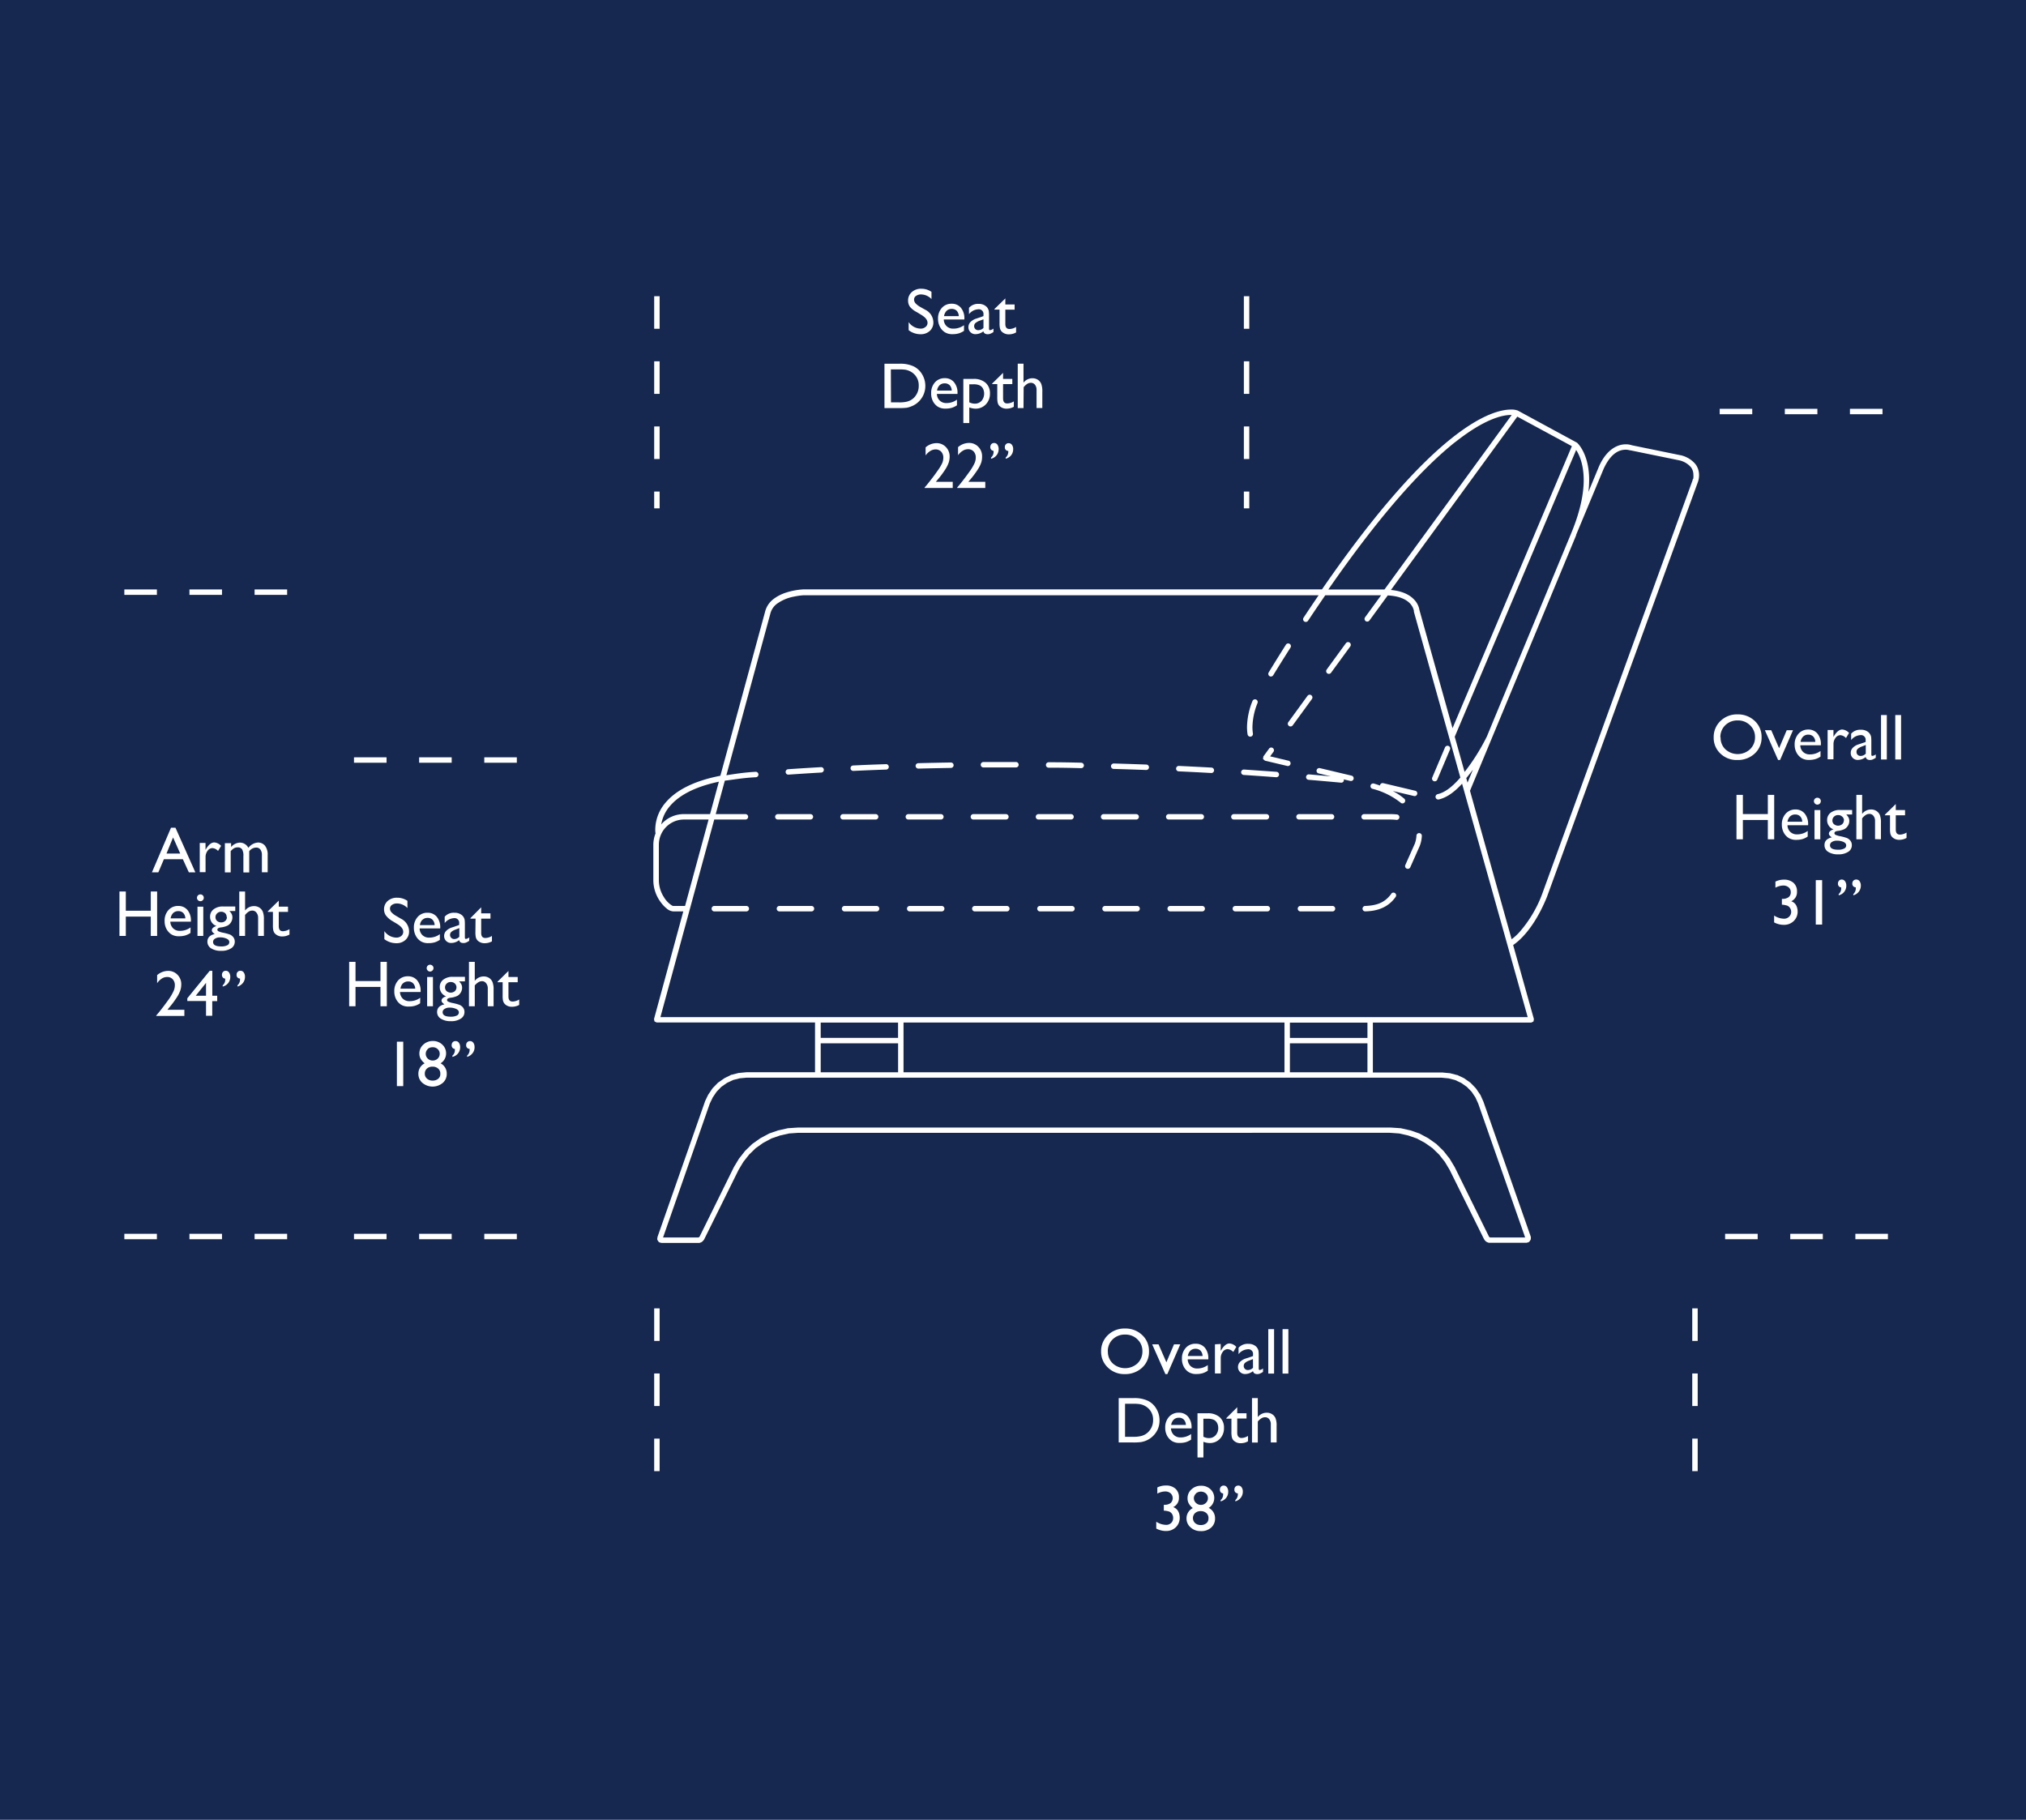 <svg xmlns="http://www.w3.org/2000/svg" viewBox="0 0 590 530"><defs><style>.cls-1{fill:#16284f;}.cls-2{fill:#fff;}</style></defs><title>Nash</title><g id="Background"><rect class="cls-1" width="590" height="530"/></g><g id="Nash"><path class="cls-2" d="M511,219.46a6.2,6.2,0,0,0,2-4.74,6.31,6.31,0,0,0-2-4.76,7,7,0,0,0-5-1.9,6.84,6.84,0,0,0-4.95,1.9,6.41,6.41,0,0,0-2,4.8,6.25,6.25,0,0,0,1.95,4.7,6.75,6.75,0,0,0,4.88,1.88A7.15,7.15,0,0,0,511,219.46Zm-10-4.7a4.75,4.75,0,0,1,1.43-3.55,5,5,0,0,1,3.65-1.39,4.91,4.91,0,0,1,3.56,1.41,4.64,4.64,0,0,1,1.45,3.46,4.74,4.74,0,0,1-1.45,3.52,5.31,5.31,0,0,1-7.2,0A4.62,4.62,0,0,1,501.06,214.76Z"/><polygon class="cls-2" points="518.38 221.34 522.15 212.67 520.32 212.67 518.1 217.91 515.81 212.67 513.96 212.67 517.81 221.34 518.38 221.34"/><path class="cls-2" d="M523.73,213.72a4.54,4.54,0,0,0-1.1,3.16,4.74,4.74,0,0,0,.53,2.28,4.15,4.15,0,0,0,1.39,1.57,4,4,0,0,0,2.28.59,6.38,6.38,0,0,0,1.79-.23,5.29,5.29,0,0,0,1.54-.74v-1.64a5.07,5.07,0,0,1-3.07,1,2.7,2.7,0,0,1-2-.72,2.73,2.73,0,0,1-.82-1.94h6v-.22a4.73,4.73,0,0,0-1-3.17,3.36,3.36,0,0,0-2.7-1.19A3.7,3.7,0,0,0,523.73,213.72Zm4.91,2.35h-4.29a2.68,2.68,0,0,1,.76-1.56,2.09,2.09,0,0,1,1.49-.55,2,2,0,0,1,1.44.55A2.32,2.32,0,0,1,528.64,216.07Z"/><path class="cls-2" d="M533.94,216.73a2.92,2.92,0,0,1,.6-1.84,1.73,1.73,0,0,1,1.41-.78,2.5,2.5,0,0,1,1.63.84l.89-1.49a3,3,0,0,0-2-1c-.82,0-1.63.66-2.45,2l-.09.15v-2h-1.7v8.52h1.7Z"/><path class="cls-2" d="M541.18,216.81a3.82,3.82,0,0,0-1.64,1,2.07,2.07,0,0,0-.58,1.44,2,2,0,0,0,2.07,2.07,3.66,3.66,0,0,0,2.29-.84c.13.57.56.86,1.28.86a2.06,2.06,0,0,0,.73-.14,6.46,6.46,0,0,0,.92-.5v-1a2,2,0,0,1-1,.45c-.19,0-.29-.14-.29-.43v-3.62a11.33,11.33,0,0,0-.06-1.46,2.21,2.21,0,0,0-.29-.77,2.09,2.09,0,0,0-.5-.62,3.25,3.25,0,0,0-2.21-.72,3.49,3.49,0,0,0-2.82,1.16v1.84a3.7,3.7,0,0,1,2.68-1.43,1.36,1.36,0,0,1,1.54,1.54v.46Zm2.16,2.69a2.11,2.11,0,0,1-1.49.66,1.22,1.22,0,0,1-.88-.33,1.19,1.19,0,0,1-.33-.87,1.14,1.14,0,0,1,.35-.86,4,4,0,0,1,1.22-.69l1.13-.44Z"/><rect class="cls-2" x="547.78" y="208.25" width="1.69" height="12.94"/><rect class="cls-2" x="551.93" y="208.25" width="1.69" height="12.94"/><polygon class="cls-2" points="514.82 237.09 507.55 237.09 507.55 231.5 505.69 231.5 505.69 244.44 507.55 244.44 507.55 238.81 514.82 238.81 514.82 244.44 516.67 244.44 516.67 231.5 514.82 231.5 514.82 237.09"/><path class="cls-2" d="M526.55,240.11a4.75,4.75,0,0,0-1-3.17,3.36,3.36,0,0,0-2.7-1.19A3.7,3.7,0,0,0,520,237a4.55,4.55,0,0,0-1.1,3.16,4.74,4.74,0,0,0,.53,2.28,4.08,4.08,0,0,0,1.39,1.57,4,4,0,0,0,2.28.59,6.79,6.79,0,0,0,1.79-.22,5.6,5.6,0,0,0,1.54-.75V242a5.07,5.07,0,0,1-3.07,1,2.7,2.7,0,0,1-2-.72,2.73,2.73,0,0,1-.82-1.94h6Zm-6-.79a2.71,2.71,0,0,1,.76-1.56,2.09,2.09,0,0,1,1.49-.55,2,2,0,0,1,1.44.55,2.34,2.34,0,0,1,.6,1.56Z"/><path class="cls-2" d="M529.24,234.33a1,1,0,0,0,.72-.3,1,1,0,0,0,.29-.71.93.93,0,0,0-.29-.7,1,1,0,0,0-.72-.29,1,1,0,0,0-1,1,1,1,0,0,0,.3.7A.92.92,0,0,0,529.24,234.33Z"/><rect class="cls-2" x="528.41" y="235.92" width="1.69" height="8.52"/><path class="cls-2" d="M533.09,236.71a2.62,2.62,0,0,0-1,2.15,2.8,2.8,0,0,0,1.88,2.7,2.19,2.19,0,0,0-1,.49,1,1,0,0,0-.37.74c0,.36.29.72.86,1.08-1.43.34-2.14,1.08-2.14,2.23a2.26,2.26,0,0,0,1.08,2,5.24,5.24,0,0,0,2.92.72,5.12,5.12,0,0,0,2.88-.72,2.23,2.23,0,0,0,1.08-1.94,2.06,2.06,0,0,0-.61-1.53,2.62,2.62,0,0,0-.81-.56,14.07,14.07,0,0,0-2-.54,5.27,5.27,0,0,1-1.3-.39.55.55,0,0,1-.35-.49c0-.34.32-.56.95-.65a6,6,0,0,0,2-.55,2.74,2.74,0,0,0,1-1,2.54,2.54,0,0,0,.38-1.31,2.21,2.21,0,0,0-.2-1,3.56,3.56,0,0,0-.69-.93h1.72v-1.31h-3.51A4.23,4.23,0,0,0,533.09,236.71Zm1.78,8.13a4.66,4.66,0,0,1,2,.37c.51.25.77.57.77,1a1,1,0,0,1-.61.93,3.74,3.74,0,0,1-1.74.33q-2.37,0-2.37-1.32a1.08,1.08,0,0,1,.54-.92A2.49,2.49,0,0,1,534.87,244.84Zm2.08-5.9a1.44,1.44,0,0,1-.48,1.1,1.86,1.86,0,0,1-2.38,0,1.38,1.38,0,0,1-.47-1.08,1.5,1.5,0,0,1,.48-1.12,1.65,1.65,0,0,1,1.16-.46,1.69,1.69,0,0,1,1.21.45A1.43,1.43,0,0,1,537,238.94Z"/><path class="cls-2" d="M547.76,244.44v-4.85a5.84,5.84,0,0,0-.33-2.24,2.56,2.56,0,0,0-1-1.17,2.75,2.75,0,0,0-1.52-.43,3.27,3.27,0,0,0-2.63,1.29V231.5h-1.68v12.94h1.68v-6.11a4.86,4.86,0,0,1,1.09-1,2,2,0,0,1,1-.29,1.45,1.45,0,0,1,1.21.58,2.26,2.26,0,0,1,.46,1.5v5.27Z"/><path class="cls-2" d="M552.08,241.61v-4.17h2.7v-1.52h-2.7v-1.76l-3.17,3.11v.17h1.49v3.78a7.57,7.57,0,0,0,.1,1.56,2.22,2.22,0,0,0,.27.67,1.87,1.87,0,0,0,.39.46,2.84,2.84,0,0,0,1.93.68,4.29,4.29,0,0,0,2.12-.55v-1.57a3.76,3.76,0,0,1-1.92.6C552.49,243.07,552.08,242.58,552.08,241.61Z"/><path class="cls-2" d="M523.5,265.5a4.2,4.2,0,0,0-.2-1.29,3.25,3.25,0,0,0-.54-1,2.9,2.9,0,0,0-1.12-.73,2.9,2.9,0,0,0,1.67-2.8,3.25,3.25,0,0,0-1-2.55,4.07,4.07,0,0,0-2.82-.94,5.36,5.36,0,0,0-2.46.57v1.77a5,5,0,0,1,2.24-.63,2.4,2.4,0,0,1,1.61.53,1.79,1.79,0,0,1,.62,1.4,1.76,1.76,0,0,1-.63,1.46,3,3,0,0,1-1.85.5h-.11v1.7l.16,0a6.23,6.23,0,0,1,1.46.29,1.83,1.83,0,0,1,.62.48,2.07,2.07,0,0,1,.47,1.34A2,2,0,0,1,521,267a2.07,2.07,0,0,1-1.51.56,5.37,5.37,0,0,1-2.84-.92v2a6,6,0,0,0,2.84.71,4,4,0,0,0,2.86-1.1A3.79,3.79,0,0,0,523.5,265.5Z"/><rect class="cls-2" x="528.78" y="256.33" width="1.85" height="12.94"/><path class="cls-2" d="M539.71,260.39v.36a3,3,0,0,0,1.6-1.06,2.84,2.84,0,0,0,.59-1.77,2.09,2.09,0,0,0-.37-1.28,1.14,1.14,0,0,0-1-.48,1.07,1.07,0,0,0-.79.32,1.12,1.12,0,0,0-.31.82,1,1,0,0,0,1,1.12v.24A2.16,2.16,0,0,1,539.71,260.39Z"/><path class="cls-2" d="M536.36,256.16a1.08,1.08,0,0,0-.82.33,1.26,1.26,0,0,0-.3.89,1.06,1.06,0,0,0,.25.73,1,1,0,0,0,.69.33v.2a2.07,2.07,0,0,1-.73,1.75v.36a2.83,2.83,0,0,0,2.22-2.79,2.09,2.09,0,0,0-.37-1.3A1.11,1.11,0,0,0,536.36,256.16Z"/><path class="cls-2" d="M112.44,266.69a6.4,6.4,0,0,0,1.88,1.59l1.41.85c1.14.71,1.7,1.46,1.7,2.24a1.52,1.52,0,0,1-.58,1.22,2.16,2.16,0,0,1-1.44.48,4.36,4.36,0,0,1-3.48-1.9v2.35a5.68,5.68,0,0,0,3.49,1.18,3.78,3.78,0,0,0,2.71-1,3.28,3.28,0,0,0,1-2.53,4.15,4.15,0,0,0-2.36-3.6l-1.42-.83A5.69,5.69,0,0,1,114,265.7a1.64,1.64,0,0,1-.43-1.09,1.29,1.29,0,0,1,.58-1.07,2.51,2.51,0,0,1,1.5-.42,4.29,4.29,0,0,1,3,1.34v-2.1a5.23,5.23,0,0,0-3-.91,4,4,0,0,0-2.75.95,3.19,3.19,0,0,0-1.06,2.49A3,3,0,0,0,112.44,266.69Z"/><path class="cls-2" d="M122.48,274.1a4,4,0,0,0,2.28.58,6.4,6.4,0,0,0,1.79-.22,5.55,5.55,0,0,0,1.54-.74v-1.65a5.08,5.08,0,0,1-3.07,1,2.7,2.7,0,0,1-2-.72,2.74,2.74,0,0,1-.82-1.95h6v-.21a4.76,4.76,0,0,0-1-3.18,3.36,3.36,0,0,0-2.7-1.18,3.66,3.66,0,0,0-2.86,1.21,4.54,4.54,0,0,0-1.11,3.17,4.8,4.8,0,0,0,.53,2.28A4.15,4.15,0,0,0,122.48,274.1Zm.56-6.22a2.06,2.06,0,0,1,1.49-.55,1.91,1.91,0,0,1,1.44.55,2.31,2.31,0,0,1,.6,1.55h-4.28A2.61,2.61,0,0,1,123,267.88Z"/><path class="cls-2" d="M136.67,273a2,2,0,0,1-1,.45c-.19,0-.29-.15-.29-.44v-3.62a11.55,11.55,0,0,0-.06-1.46,2.35,2.35,0,0,0-.28-.76,2.3,2.3,0,0,0-.5-.62,3.29,3.29,0,0,0-2.22-.72,3.46,3.46,0,0,0-2.82,1.16v1.84a3.7,3.7,0,0,1,2.68-1.43,1.36,1.36,0,0,1,1.54,1.54v.45l-2.16.74a3.93,3.93,0,0,0-1.64,1,2.05,2.05,0,0,0-.58,1.44,2,2,0,0,0,2.07,2.06,3.63,3.63,0,0,0,2.29-.83c.13.57.56.85,1.28.85a2,2,0,0,0,.73-.13,5.38,5.38,0,0,0,.92-.51Zm-2.91-.17a2.11,2.11,0,0,1-1.49.66,1.21,1.21,0,0,1-.86-2.06,3.6,3.6,0,0,1,1.22-.69l1.13-.44Z"/><path class="cls-2" d="M138.45,271.33a7.69,7.69,0,0,0,.1,1.57,2.22,2.22,0,0,0,.27.67,1.87,1.87,0,0,0,.39.46,2.84,2.84,0,0,0,1.93.67,4.29,4.29,0,0,0,2.12-.54v-1.58a3.76,3.76,0,0,1-1.92.6c-.8,0-1.21-.48-1.21-1.46v-4.17h2.7V266h-2.7v-1.76L137,267.39v.16h1.49Z"/><polygon class="cls-2" points="110.8 285.72 103.53 285.72 103.53 280.13 101.68 280.13 101.68 293.06 103.53 293.06 103.53 287.43 110.8 287.43 110.8 293.06 112.65 293.06 112.65 280.13 110.8 280.13 110.8 285.72"/><path class="cls-2" d="M122.38,290.58a5.06,5.06,0,0,1-3.07,1,2.7,2.7,0,0,1-2-.72,2.8,2.8,0,0,1-.82-1.95h6v-.21a4.7,4.7,0,0,0-1-3.18,3.36,3.36,0,0,0-2.7-1.18,3.67,3.67,0,0,0-2.86,1.21,4.53,4.53,0,0,0-1.1,3.17,4.79,4.79,0,0,0,.52,2.28,4.24,4.24,0,0,0,1.39,1.57,4,4,0,0,0,2.28.58,6.35,6.35,0,0,0,1.79-.22,5.42,5.42,0,0,0,1.54-.74Zm-5-4.19a2.06,2.06,0,0,1,1.49-.55,1.9,1.9,0,0,1,1.44.55,2.36,2.36,0,0,1,.61,1.55h-4.29A2.73,2.73,0,0,1,117.33,286.39Z"/><path class="cls-2" d="M125.94,281.25a1,1,0,0,0-.71-.29,1,1,0,0,0-.69.3,1,1,0,0,0,0,1.39,1,1,0,0,0,.69.3,1,1,0,0,0,.71-.3.94.94,0,0,0,.3-.7A.92.92,0,0,0,125.94,281.25Z"/><rect class="cls-2" x="124.39" y="284.54" width="1.69" height="8.52"/><path class="cls-2" d="M129.07,285.33a2.62,2.62,0,0,0-1,2.16,2.79,2.79,0,0,0,1.88,2.69,2.32,2.32,0,0,0-1,.49,1,1,0,0,0-.37.74c0,.36.28.72.85,1.09-1.43.33-2.14,1.08-2.14,2.23a2.23,2.23,0,0,0,1.09,1.95,5.2,5.2,0,0,0,2.91.73,5,5,0,0,0,2.88-.73,2.22,2.22,0,0,0,1.09-1.93,2.09,2.09,0,0,0-.62-1.54,2.66,2.66,0,0,0-.8-.55,14.78,14.78,0,0,0-2-.54,5.51,5.51,0,0,1-1.29-.4.54.54,0,0,1-.36-.48c0-.35.32-.57,1-.66a6,6,0,0,0,2-.54,2.66,2.66,0,0,0,1-1,2.6,2.6,0,0,0,.38-1.31,2.25,2.25,0,0,0-.19-1,3.79,3.79,0,0,0-.7-.92h1.72v-1.32h-3.51A4.33,4.33,0,0,0,129.07,285.33Zm1.78,8.13a4.65,4.65,0,0,1,2,.38q.78.38.78,1a1,1,0,0,1-.62.94,3.88,3.88,0,0,1-1.74.32c-1.58,0-2.37-.43-2.37-1.31a1.07,1.07,0,0,1,.55-.93A2.45,2.45,0,0,1,130.85,293.46Zm2.08-5.9a1.45,1.45,0,0,1-.47,1.1,1.86,1.86,0,0,1-2.39,0,1.43,1.43,0,0,1-.47-1.09,1.49,1.49,0,0,1,.48-1.11,1.61,1.61,0,0,1,1.17-.46,1.68,1.68,0,0,1,1.2.44A1.46,1.46,0,0,1,132.93,287.56Z"/><path class="cls-2" d="M142.05,287.79v5.27h1.69v-4.85a5.78,5.78,0,0,0-.33-2.23,2.62,2.62,0,0,0-1-1.18,2.84,2.84,0,0,0-1.53-.42,3.27,3.27,0,0,0-2.62,1.28v-5.53h-1.69v12.93h1.69V287a4.63,4.63,0,0,1,1.08-.95,2.08,2.08,0,0,1,1-.29,1.45,1.45,0,0,1,1.2.57A2.3,2.3,0,0,1,142.05,287.79Z"/><path class="cls-2" d="M148.07,290.23v-4.17h2.69v-1.52h-2.69v-1.76l-3.17,3.12v.16h1.48v3.78a7.69,7.69,0,0,0,.1,1.57,2.9,2.9,0,0,0,.27.67,2.17,2.17,0,0,0,.4.46,2.79,2.79,0,0,0,1.92.67,4.32,4.32,0,0,0,2.13-.54v-1.58a3.82,3.82,0,0,1-1.92.6C148.47,291.69,148.07,291.21,148.07,290.23Z"/><rect class="cls-2" x="115.58" y="303.38" width="1.85" height="12.94"/><path class="cls-2" d="M121.84,312.75a3.41,3.41,0,0,0,1.19,2.64,4.62,4.62,0,0,0,5.9,0,3.4,3.4,0,0,0,1.17-2.65,3.33,3.33,0,0,0-1.8-3.06,3.37,3.37,0,0,0,1.61-2.86,3.42,3.42,0,0,0-1.11-2.59,3.86,3.86,0,0,0-2.74-1.05,4,4,0,0,0-2.79,1.06,3.4,3.4,0,0,0-1.14,2.58,3.14,3.14,0,0,0,.36,1.53,4.55,4.55,0,0,0,1.18,1.33A3.34,3.34,0,0,0,121.84,312.75Zm2.71-7.24A2.07,2.07,0,0,1,126,305a2,2,0,0,1,1.47.55,1.81,1.81,0,0,1,.58,1.39,1.87,1.87,0,0,1-.59,1.37,2.05,2.05,0,0,1-1.44.56,2,2,0,0,1-1.45-.57,1.91,1.91,0,0,1,0-2.76Zm-.22,5.7a2.36,2.36,0,0,1,1.62-.56,2.4,2.4,0,0,1,1.64.56,1.84,1.84,0,0,1,.64,1.45v.18a1.68,1.68,0,0,1-.63,1.35,2.43,2.43,0,0,1-1.59.52,2.39,2.39,0,0,1-1.66-.57,1.85,1.85,0,0,1-.64-1.46A1.92,1.92,0,0,1,124.33,311.21Z"/><path class="cls-2" d="M136.86,303.21a1.05,1.05,0,0,0-.79.32,1.12,1.12,0,0,0-.31.82,1,1,0,0,0,1,1.12v.24a2.22,2.22,0,0,1-.74,1.74v.35a3,3,0,0,0,1.59-1.06,2.74,2.74,0,0,0,.59-1.77,2.11,2.11,0,0,0-.36-1.28A1.17,1.17,0,0,0,136.86,303.21Z"/><path class="cls-2" d="M132.65,303.21a1.06,1.06,0,0,0-.82.33,1.28,1.28,0,0,0-.3.89,1.06,1.06,0,0,0,.25.73,1,1,0,0,0,.69.33v.21a2.09,2.09,0,0,1-.73,1.75v.35A2.82,2.82,0,0,0,134,305a2.15,2.15,0,0,0-.36-1.3A1.12,1.12,0,0,0,132.65,303.21Z"/><path class="cls-2" d="M332.61,398.31a6.2,6.2,0,0,0,2-4.74,6.31,6.31,0,0,0-2-4.76,7,7,0,0,0-5-1.89,6.84,6.84,0,0,0-4.95,1.89,6.41,6.41,0,0,0-2,4.8,6.25,6.25,0,0,0,2,4.7,6.75,6.75,0,0,0,4.87,1.88A7.17,7.17,0,0,0,332.61,398.31Zm-10-4.7a4.72,4.72,0,0,1,1.43-3.55,5,5,0,0,1,3.65-1.38,4.92,4.92,0,0,1,3.56,1.4,4.63,4.63,0,0,1,1.44,3.46,4.76,4.76,0,0,1-1.44,3.53,5.34,5.34,0,0,1-7.21,0A4.64,4.64,0,0,1,322.63,393.61Z"/><polygon class="cls-2" points="339.95 400.19 343.72 391.52 341.89 391.52 339.67 396.76 337.38 391.52 335.53 391.52 339.38 400.19 339.95 400.19"/><path class="cls-2" d="M348.16,391.35a3.68,3.68,0,0,0-2.86,1.22,4.51,4.51,0,0,0-1.1,3.16,4.74,4.74,0,0,0,.52,2.28,4.16,4.16,0,0,0,1.39,1.57,4,4,0,0,0,2.28.59,6.87,6.87,0,0,0,1.8-.22,5.74,5.74,0,0,0,1.54-.75v-1.64a5.1,5.1,0,0,1-3.08,1,2.71,2.71,0,0,1-1.95-.72,2.82,2.82,0,0,1-.82-1.94h6v-.22a4.74,4.74,0,0,0-1-3.17A3.4,3.4,0,0,0,348.16,391.35Zm-2.24,3.57a2.76,2.76,0,0,1,.75-1.56,2.12,2.12,0,0,1,1.49-.54,2,2,0,0,1,1.45.54,2.44,2.44,0,0,1,.6,1.56Z"/><path class="cls-2" d="M353.81,391.52V400h1.69v-4.46a2.92,2.92,0,0,1,.6-1.84,1.75,1.75,0,0,1,1.41-.78,2.48,2.48,0,0,1,1.63.84l.89-1.49a3,3,0,0,0-2-1c-.81,0-1.63.66-2.44,2l-.1.15v-2Z"/><path class="cls-2" d="M362.75,395.66a4,4,0,0,0-1.65,1,2.13,2.13,0,0,0-.58,1.44,2,2,0,0,0,.6,1.48,2,2,0,0,0,1.48.59,3.66,3.66,0,0,0,2.29-.84c.13.57.55.86,1.27.86a2,2,0,0,0,.73-.14,6,6,0,0,0,.92-.5v-1a2,2,0,0,1-.95.45c-.2,0-.3-.14-.3-.43v-3.62a11.44,11.44,0,0,0-.06-1.46,2.18,2.18,0,0,0-.28-.77,2.66,2.66,0,0,0-.5-.62,3.27,3.27,0,0,0-2.21-.72,3.52,3.52,0,0,0-2.83,1.16v1.84a3.7,3.7,0,0,1,2.69-1.42,1.35,1.35,0,0,1,1.53,1.53v.46Zm2.15,2.69a2.1,2.1,0,0,1-1.49.66,1.19,1.19,0,0,1-.87-.33,1.24,1.24,0,0,1,0-1.73,3.78,3.78,0,0,1,1.21-.69l1.13-.44Z"/><rect class="cls-2" x="369.34" y="387.1" width="1.69" height="12.94"/><rect class="cls-2" x="373.5" y="387.1" width="1.69" height="12.94"/><path class="cls-2" d="M337.67,413.66a6.41,6.41,0,0,0-.91-3.35,5.88,5.88,0,0,0-2.44-2.33,9.2,9.2,0,0,0-4.18-.8h-4.36V420.1h4.09a17,17,0,0,0,2.34-.1,6.49,6.49,0,0,0,5-3.86A6.39,6.39,0,0,0,337.67,413.66Zm-3.29,3.41a4.08,4.08,0,0,1-.94.71,4.63,4.63,0,0,1-1.28.48,9.18,9.18,0,0,1-2.16.2h-2.37v-9.63H330a12.31,12.31,0,0,1,1.93.11,4.73,4.73,0,0,1,1.28.41,4.64,4.64,0,0,1,1.19.81,4.42,4.42,0,0,1,1.4,3.4A4.78,4.78,0,0,1,334.38,417.07Z"/><path class="cls-2" d="M346.87,417.64a5.11,5.11,0,0,1-3.08,1,2.69,2.69,0,0,1-1.94-.72A2.81,2.81,0,0,1,341,416h6v-.21a4.76,4.76,0,0,0-1-3.18,3.39,3.39,0,0,0-2.71-1.18,3.69,3.69,0,0,0-2.86,1.21,4.58,4.58,0,0,0-1.1,3.17,4.79,4.79,0,0,0,.52,2.28,4.26,4.26,0,0,0,1.4,1.57,4,4,0,0,0,2.27.58,6.47,6.47,0,0,0,1.8-.22,6,6,0,0,0,1.54-.74Zm-5.06-4.19a2.08,2.08,0,0,1,1.49-.55,1.92,1.92,0,0,1,1.45.55,2.36,2.36,0,0,1,.6,1.55h-4.29A2.73,2.73,0,0,1,341.81,413.45Z"/><path class="cls-2" d="M348.73,411.6v12.87h1.72v-4.56a5.32,5.32,0,0,0,1.8.36,4,4,0,0,0,3-1.23,4.32,4.32,0,0,0,1.19-3.15,4,4,0,0,0-1.26-3.16,5.13,5.13,0,0,0-3.53-1.13Zm5.68,2.8a2.94,2.94,0,0,1,.36,1.47A3,3,0,0,1,354,418a2.49,2.49,0,0,1-1.93.83,3.6,3.6,0,0,1-1.63-.4v-5.24h1.19a4.43,4.43,0,0,1,1.8.29A2.12,2.12,0,0,1,354.41,414.4Z"/><path class="cls-2" d="M360.3,417.29v-4.17H363V411.6H360.3v-1.76L357.13,413v.17h1.48v3.78a6.82,6.82,0,0,0,.11,1.57,2.32,2.32,0,0,0,.26.66,1.77,1.77,0,0,0,.4.46,2.81,2.81,0,0,0,1.93.68,4.22,4.22,0,0,0,2.12-.55v-1.57a3.82,3.82,0,0,1-1.92.6C360.7,418.75,360.3,418.26,360.3,417.29Z"/><path class="cls-2" d="M370.44,411.86a2.84,2.84,0,0,0-1.53-.42,3.25,3.25,0,0,0-2.62,1.28v-5.54H364.6v12.94h1.69V414a4.41,4.41,0,0,1,1.08-.95,2,2,0,0,1,1.05-.29,1.45,1.45,0,0,1,1.2.57,2.3,2.3,0,0,1,.46,1.5v5.27h1.69v-4.85a5.78,5.78,0,0,0-.33-2.23A2.62,2.62,0,0,0,370.44,411.86Z"/><path class="cls-2" d="M342.77,439.66a2.79,2.79,0,0,0-1.12-.73,2.9,2.9,0,0,0,1.67-2.8,3.25,3.25,0,0,0-1-2.55,4,4,0,0,0-2.82-.94,5.44,5.44,0,0,0-2.47.57V435a5,5,0,0,1,2.25-.63,2.4,2.4,0,0,1,1.61.53,1.95,1.95,0,0,1,0,2.86,3,3,0,0,1-1.85.5h-.12v1.7l.17,0a6.23,6.23,0,0,1,1.46.29,1.83,1.83,0,0,1,.62.48,2.07,2.07,0,0,1,.47,1.34,2,2,0,0,1-.57,1.47,2.07,2.07,0,0,1-1.51.56,5.37,5.37,0,0,1-2.84-.92v2a6,6,0,0,0,2.84.71,4,4,0,0,0,2.86-1.1,3.79,3.79,0,0,0,1.13-2.81,4.2,4.2,0,0,0-.2-1.29A3.25,3.25,0,0,0,342.77,439.66Z"/><path class="cls-2" d="M352,439.16a3.39,3.39,0,0,0,1.61-2.86,3.43,3.43,0,0,0-1.12-2.59,3.83,3.83,0,0,0-2.74-1,3.92,3.92,0,0,0-2.78,1.06,3.4,3.4,0,0,0-1.14,2.58,3.14,3.14,0,0,0,.36,1.53,4.53,4.53,0,0,0,1.18,1.33,3.33,3.33,0,0,0-1.84,3,3.39,3.39,0,0,0,1.2,2.64,4.22,4.22,0,0,0,2.95,1.07,4.29,4.29,0,0,0,3-1,3.44,3.44,0,0,0,1.16-2.65A3.33,3.33,0,0,0,352,439.16Zm-3.75-4.2a2.26,2.26,0,0,1,2.94,0,1.82,1.82,0,0,1,.57,1.39,1.8,1.8,0,0,1-.59,1.36,2,2,0,0,1-1.43.57,2,2,0,0,1-1.46-.57,1.84,1.84,0,0,1-.61-1.38A1.79,1.79,0,0,1,348.28,435Zm3.67,7.33a1.7,1.7,0,0,1-.62,1.35,2.45,2.45,0,0,1-1.6.51,2.4,2.4,0,0,1-1.66-.56,2,2,0,0,1,0-2.93,2.34,2.34,0,0,1,1.61-.56,2.42,2.42,0,0,1,1.65.56,1.84,1.84,0,0,1,.63,1.45Z"/><path class="cls-2" d="M360.58,432.66a1.07,1.07,0,0,0-.79.32,1.12,1.12,0,0,0-.31.82,1,1,0,0,0,1,1.12v.24a2.16,2.16,0,0,1-.74,1.73v.36a3,3,0,0,0,1.6-1.06,2.84,2.84,0,0,0,.59-1.77,2.09,2.09,0,0,0-.37-1.28A1.14,1.14,0,0,0,360.58,432.66Z"/><path class="cls-2" d="M356.37,432.66a1.08,1.08,0,0,0-.82.33,1.25,1.25,0,0,0-.3.88,1.09,1.09,0,0,0,.25.74,1,1,0,0,0,.69.33v.2a2.07,2.07,0,0,1-.73,1.75v.36a2.83,2.83,0,0,0,2.22-2.79,2.15,2.15,0,0,0-.37-1.3A1.11,1.11,0,0,0,356.37,432.66Z"/><rect class="cls-2" x="190.51" y="418.98" width="1.58" height="9.48"/><rect class="cls-2" x="190.51" y="381.05" width="1.58" height="9.48"/><rect class="cls-2" x="190.51" y="400.01" width="1.58" height="9.48"/><rect class="cls-2" x="492.81" y="381.05" width="1.58" height="9.48"/><rect class="cls-2" x="492.81" y="418.98" width="1.58" height="9.48"/><rect class="cls-2" x="492.81" y="400.01" width="1.58" height="9.48"/><rect class="cls-2" x="103.09" y="359.33" width="9.48" height="1.58"/><rect class="cls-2" x="141.03" y="359.33" width="9.48" height="1.58"/><rect class="cls-2" x="122.06" y="359.33" width="9.48" height="1.58"/><rect class="cls-2" x="122.06" y="220.56" width="9.48" height="1.58"/><rect class="cls-2" x="141.03" y="220.56" width="9.48" height="1.58"/><rect class="cls-2" x="103.09" y="220.56" width="9.48" height="1.58"/><path class="cls-2" d="M46.11,254.07l1.62-3.83h5.52L55,254.07h1.9l-5.8-13h-1.3l-5.56,13ZM50.4,243.9l2.09,4.69h-4Z"/><path class="cls-2" d="M59.86,249.62a3,3,0,0,1,.6-1.85,1.75,1.75,0,0,1,1.41-.77,2.48,2.48,0,0,1,1.63.83l.89-1.48a3,3,0,0,0-2-1c-.82,0-1.63.65-2.45,2l-.09.15v-2H58.17v8.52h1.69Z"/><path class="cls-2" d="M67.18,247.89a4.18,4.18,0,0,1,1-.86,2,2,0,0,1,1-.24,1.48,1.48,0,0,1,1.32.56,3.7,3.7,0,0,1,.38,2v4.74h1.7v-6.18a2.56,2.56,0,0,1,2-1.06,1.47,1.47,0,0,1,1.25.57,2.62,2.62,0,0,1,.44,1.63v5h1.68v-5a4.13,4.13,0,0,0-.8-2.77,2.6,2.6,0,0,0-2-.9,3.81,3.81,0,0,0-2.82,1.55,2.78,2.78,0,0,0-2.51-1.53,3.62,3.62,0,0,0-2.52,1.28v-1.12H65.49v8.52h1.69Z"/><polygon class="cls-2" points="36.64 266.95 43.91 266.95 43.91 272.58 45.76 272.58 45.76 259.64 43.91 259.64 43.91 265.24 36.64 265.24 36.64 259.64 34.79 259.64 34.79 272.58 36.64 272.58 36.64 266.95"/><path class="cls-2" d="M55.5,270.1a5.11,5.11,0,0,1-3.08,1,2.66,2.66,0,0,1-2-.73,2.82,2.82,0,0,1-.82-1.94h6v-.21a4.7,4.7,0,0,0-1-3.18,3.36,3.36,0,0,0-2.7-1.19,3.68,3.68,0,0,0-2.86,1.22,4.53,4.53,0,0,0-1.1,3.17,4.79,4.79,0,0,0,.52,2.28,4.32,4.32,0,0,0,1.39,1.57,4,4,0,0,0,2.28.58,6.47,6.47,0,0,0,1.8-.22,6,6,0,0,0,1.54-.74Zm-5.06-4.2a2.1,2.1,0,0,1,1.49-.54,1.92,1.92,0,0,1,1.44.54,2.41,2.41,0,0,1,.61,1.56H49.69A2.8,2.8,0,0,1,50.44,265.9Z"/><rect class="cls-2" x="57.51" y="264.06" width="1.69" height="8.52"/><path class="cls-2" d="M59.05,260.76a1,1,0,0,0-.71-.28,1,1,0,0,0-.69.3,1,1,0,0,0-.29.69,1,1,0,0,0,.29.7,1,1,0,0,0,.69.3,1,1,0,0,0,.71-1.71Z"/><path class="cls-2" d="M62.18,264.85a2.62,2.62,0,0,0-1,2.16,2.79,2.79,0,0,0,1.88,2.69,2.32,2.32,0,0,0-1,.49,1,1,0,0,0-.37.74c0,.36.28.72.85,1.09-1.43.33-2.14,1.07-2.14,2.23a2.24,2.24,0,0,0,1.09,1.95,5.2,5.2,0,0,0,2.91.72,5.13,5.13,0,0,0,2.89-.72,2.23,2.23,0,0,0,1.08-1.93,2.09,2.09,0,0,0-.62-1.54,2.7,2.7,0,0,0-.8-.56,15.31,15.31,0,0,0-2-.53,5.51,5.51,0,0,1-1.29-.4.55.55,0,0,1-.36-.48q0-.52,1-.66a5.94,5.94,0,0,0,2-.55,2.63,2.63,0,0,0,1-1,2.6,2.6,0,0,0,.38-1.31,2.25,2.25,0,0,0-.19-1,3.39,3.39,0,0,0-.7-.92h1.72v-1.32H64.9A4.27,4.27,0,0,0,62.18,264.85ZM64,273a4.5,4.5,0,0,1,2,.38c.52.24.78.57.78,1a1,1,0,0,1-.62.93,3.72,3.72,0,0,1-1.73.33c-1.59,0-2.38-.44-2.38-1.31a1.07,1.07,0,0,1,.55-.93A2.45,2.45,0,0,1,64,273Zm2.08-5.9a1.45,1.45,0,0,1-.47,1.1,1.72,1.72,0,0,1-1.19.44,1.75,1.75,0,0,1-1.2-.43,1.43,1.43,0,0,1-.47-1.09,1.49,1.49,0,0,1,.48-1.11,1.62,1.62,0,0,1,1.17-.47,1.69,1.69,0,0,1,1.2.45A1.46,1.46,0,0,1,66,267.08Z"/><path class="cls-2" d="M75.17,267.31v5.27h1.68v-4.85a5.78,5.78,0,0,0-.33-2.23,2.57,2.57,0,0,0-1-1.18,2.84,2.84,0,0,0-1.53-.43,3.26,3.26,0,0,0-2.62,1.29v-5.54H69.68v12.94h1.69v-6.1a4.71,4.71,0,0,1,1.08-1,2.07,2.07,0,0,1,1-.28,1.48,1.48,0,0,1,1.21.57A2.35,2.35,0,0,1,75.17,267.31Z"/><path class="cls-2" d="M81.18,269.75v-4.17h2.69v-1.52H81.18V262.3L78,265.41v.17h1.48v3.78a6.82,6.82,0,0,0,.11,1.57,2.68,2.68,0,0,0,.26.67,1.9,1.9,0,0,0,.4.45,2.81,2.81,0,0,0,1.93.68,4.22,4.22,0,0,0,2.12-.55v-1.57a3.82,3.82,0,0,1-1.92.6C81.58,271.21,81.18,270.72,81.18,269.75Z"/><path class="cls-2" d="M49.16,293.58a27.32,27.32,0,0,0,2.36-3.15,9.12,9.12,0,0,0,1-2,5.75,5.75,0,0,0,.27-1.67,3.91,3.91,0,0,0-1.1-2.87,3.71,3.71,0,0,0-2.79-1.13A4.91,4.91,0,0,0,45.76,284v2.36A4.47,4.47,0,0,1,47.12,285a2.87,2.87,0,0,1,1.53-.46,2.15,2.15,0,0,1,1.65.66,2.46,2.46,0,0,1,.62,1.75,4.21,4.21,0,0,1-.33,1.6A14.92,14.92,0,0,1,49.18,291c-.72,1-1.68,2.32-2.9,3.83l-.78.92v.13h8.19v-1.79H48.77Z"/><path class="cls-2" d="M60,295.84h1.81v-4.27h1.44V290H61.83v-7.26h-.76l-6.52,8v.8H60ZM57,290l3-3.75V290Z"/><path class="cls-2" d="M70,282.73a1.05,1.05,0,0,0-.79.32,1.13,1.13,0,0,0-.31.82,1,1,0,0,0,1,1.12v.24a2.19,2.19,0,0,1-.74,1.73v.36a3,3,0,0,0,1.59-1.06,2.78,2.78,0,0,0,.59-1.77,2.09,2.09,0,0,0-.36-1.28A1.15,1.15,0,0,0,70,282.73Z"/><path class="cls-2" d="M65.76,282.73a1.08,1.08,0,0,0-.82.33,1.25,1.25,0,0,0-.3.88,1.09,1.09,0,0,0,.25.74,1,1,0,0,0,.69.33v.2a2.07,2.07,0,0,1-.73,1.75v.36a2.83,2.83,0,0,0,2.21-2.79,2.15,2.15,0,0,0-.36-1.3A1.11,1.11,0,0,0,65.76,282.73Z"/><rect class="cls-2" x="55.17" y="359.33" width="9.48" height="1.58"/><rect class="cls-2" x="36.21" y="359.33" width="9.48" height="1.58"/><rect class="cls-2" x="74.14" y="359.33" width="9.48" height="1.58"/><rect class="cls-2" x="55.17" y="171.67" width="9.48" height="1.58"/><rect class="cls-2" x="36.21" y="171.67" width="9.48" height="1.58"/><rect class="cls-2" x="74.14" y="171.67" width="9.48" height="1.58"/><path class="cls-2" d="M264,118.76a6.79,6.79,0,0,0,1.34-.39,6.13,6.13,0,0,0,2.2-1.4,6.31,6.31,0,0,0,1.93-4.56,6.57,6.57,0,0,0-.91-3.36,6,6,0,0,0-2.45-2.33,9.27,9.27,0,0,0-4.17-.79h-4.37v12.92h4.1A19.34,19.34,0,0,0,264,118.76Zm-4.57-11.18h2.31a14.27,14.27,0,0,1,1.94.1,5.1,5.1,0,0,1,1.27.42,4.32,4.32,0,0,1,1.19.81,4.42,4.42,0,0,1,1.41,3.39,4.79,4.79,0,0,1-1.37,3.51,4.28,4.28,0,0,1-.94.72A5,5,0,0,1,264,117a9.39,9.39,0,0,1-2.16.19h-2.37Z"/><path class="cls-2" d="M271.68,116.85a4.23,4.23,0,0,0,1.39,1.57,4,4,0,0,0,2.28.58,6.4,6.4,0,0,0,1.79-.22,5.85,5.85,0,0,0,1.54-.74v-1.65a5.08,5.08,0,0,1-3.07,1,2.71,2.71,0,0,1-1.95-.73,2.73,2.73,0,0,1-.82-1.94h6v-.21a4.76,4.76,0,0,0-1-3.18,3.36,3.36,0,0,0-2.7-1.19,3.7,3.7,0,0,0-2.87,1.22,4.55,4.55,0,0,0-1.1,3.16A4.81,4.81,0,0,0,271.68,116.85Zm1.95-4.66a2.08,2.08,0,0,1,1.49-.54,2,2,0,0,1,1.44.54,2.36,2.36,0,0,1,.6,1.56h-4.28A2.67,2.67,0,0,1,273.63,112.19Z"/><path class="cls-2" d="M288.29,114.64a4,4,0,0,0-1.27-3.16,5.13,5.13,0,0,0-3.53-1.13h-2.95v12.86h1.73v-4.55a5.32,5.32,0,0,0,1.8.36,4.05,4.05,0,0,0,3-1.23A4.36,4.36,0,0,0,288.29,114.64Zm-2.46,2.1a2.52,2.52,0,0,1-1.94.82,3.52,3.52,0,0,1-1.62-.39v-5.25h1.19a4.16,4.16,0,0,1,1.79.3,2.14,2.14,0,0,1,1,.93,3.33,3.33,0,0,1-.4,3.59Z"/><path class="cls-2" d="M295.24,116.9a3.76,3.76,0,0,1-1.92.6c-.81,0-1.21-.49-1.21-1.46v-4.17h2.69v-1.52h-2.69v-1.76l-3.17,3.11v.17h1.48v3.78a7.53,7.53,0,0,0,.11,1.57,2.68,2.68,0,0,0,.26.67,1.9,1.9,0,0,0,.4.45,2.84,2.84,0,0,0,1.93.68,4.22,4.22,0,0,0,2.12-.55Z"/><path class="cls-2" d="M298.1,112.77a4.69,4.69,0,0,1,1.09-1,2,2,0,0,1,1-.28,1.49,1.49,0,0,1,1.21.56,2.34,2.34,0,0,1,.46,1.51v5.27h1.68V114a5.78,5.78,0,0,0-.33-2.23,2.57,2.57,0,0,0-1-1.18,2.84,2.84,0,0,0-1.53-.43,3.27,3.27,0,0,0-2.62,1.29v-5.54h-1.68v12.94h1.68Z"/><path class="cls-2" d="M272.94,137.24q-1.08,1.57-2.9,3.83l-.78.92v.13h8.19v-1.79h-4.93l.4-.47a27.4,27.4,0,0,0,2.36-3.14,9.64,9.64,0,0,0,1-2,5.69,5.69,0,0,0,.27-1.66,3.91,3.91,0,0,0-1.1-2.87,3.69,3.69,0,0,0-2.79-1.13,4.89,4.89,0,0,0-3.11,1.23v2.35a4.73,4.73,0,0,1,1.36-1.29,2.87,2.87,0,0,1,1.53-.46,2.18,2.18,0,0,1,1.65.66,2.5,2.5,0,0,1,.62,1.76,4.2,4.2,0,0,1-.33,1.59A14.49,14.49,0,0,1,272.94,137.24Z"/><path class="cls-2" d="M282.42,137.24c-.72,1-1.68,2.33-2.9,3.83l-.78.92v.13h8.19v-1.79H282l.39-.47a27.4,27.4,0,0,0,2.36-3.14,9.16,9.16,0,0,0,1-2A5.69,5.69,0,0,0,286,133a3.91,3.91,0,0,0-1.1-2.87,3.68,3.68,0,0,0-2.79-1.13,4.91,4.91,0,0,0-3.11,1.23v2.35a4.73,4.73,0,0,1,1.36-1.29,2.87,2.87,0,0,1,1.53-.46,2.15,2.15,0,0,1,1.65.66,2.5,2.5,0,0,1,.62,1.76,4.2,4.2,0,0,1-.33,1.59A14.49,14.49,0,0,1,282.42,137.24Z"/><path class="cls-2" d="M292.87,133.25v.35a3.06,3.06,0,0,0,1.59-1,2.84,2.84,0,0,0,.59-1.77,2,2,0,0,0-.37-1.28,1.14,1.14,0,0,0-.95-.48,1,1,0,0,0-.79.32,1.1,1.1,0,0,0-.31.82,1,1,0,0,0,1,1.12v.24A2.19,2.19,0,0,1,292.87,133.25Z"/><path class="cls-2" d="M288.61,133.25v.35a2.82,2.82,0,0,0,2.21-2.79,2.17,2.17,0,0,0-.36-1.3,1.12,1.12,0,0,0-.95-.49,1.07,1.07,0,0,0-.81.32,1.3,1.3,0,0,0-.31.89,1.05,1.05,0,0,0,.26.73,1.08,1.08,0,0,0,.69.34v.2A2.11,2.11,0,0,1,288.61,133.25Z"/><rect class="cls-2" x="362.23" y="124.2" width="1.58" height="9.48"/><rect class="cls-2" x="362.23" y="143.16" width="1.58" height="4.89"/><rect class="cls-2" x="362.23" y="86.27" width="1.58" height="9.48"/><rect class="cls-2" x="362.23" y="105.23" width="1.58" height="9.48"/><rect class="cls-2" x="190.51" y="143.16" width="1.58" height="4.89"/><rect class="cls-2" x="190.51" y="105.23" width="1.58" height="9.48"/><rect class="cls-2" x="190.51" y="124.2" width="1.58" height="9.48"/><rect class="cls-2" x="190.51" y="86.27" width="1.58" height="9.48"/><rect class="cls-2" x="500.8" y="119.06" width="9.48" height="1.58"/><rect class="cls-2" x="538.73" y="119.06" width="9.48" height="1.58"/><rect class="cls-2" x="519.77" y="119.06" width="9.48" height="1.58"/><rect class="cls-2" x="540.31" y="359.33" width="9.48" height="1.58"/><rect class="cls-2" x="521.35" y="359.33" width="9.48" height="1.58"/><rect class="cls-2" x="502.38" y="359.33" width="9.48" height="1.58"/><path class="cls-2" d="M267,90.91l1.41.86c1.13.71,1.7,1.45,1.7,2.24a1.49,1.49,0,0,1-.58,1.21,2.14,2.14,0,0,1-1.45.49,4.35,4.35,0,0,1-3.47-1.9v2.35a5.66,5.66,0,0,0,3.49,1.18,3.84,3.84,0,0,0,2.71-1,3.28,3.28,0,0,0,1-2.53,4.15,4.15,0,0,0-2.36-3.6L268,89.4a5.7,5.7,0,0,1-1.38-1.06,1.64,1.64,0,0,1-.43-1.09,1.27,1.27,0,0,1,.58-1.08,2.5,2.5,0,0,1,1.49-.42,4.27,4.27,0,0,1,3,1.35V85a5.18,5.18,0,0,0-3-.91,3.92,3.92,0,0,0-2.75,1,3.17,3.17,0,0,0-1.06,2.48,3,3,0,0,0,.56,1.8A6.25,6.25,0,0,0,267,90.91Z"/><path class="cls-2" d="M275.12,96.74a4,4,0,0,0,2.28.58,6.4,6.4,0,0,0,1.79-.22,5.85,5.85,0,0,0,1.54-.74V94.71a5.08,5.08,0,0,1-3.07,1,2.66,2.66,0,0,1-2-.73,2.73,2.73,0,0,1-.82-1.94h6v-.21a4.76,4.76,0,0,0-1-3.18,3.36,3.36,0,0,0-2.7-1.19,3.7,3.7,0,0,0-2.87,1.22,4.57,4.57,0,0,0-1.1,3.16,4.81,4.81,0,0,0,.53,2.29A4.15,4.15,0,0,0,275.12,96.74Zm.56-6.23a2.08,2.08,0,0,1,1.49-.54,2,2,0,0,1,1.44.54,2.36,2.36,0,0,1,.6,1.56h-4.29A2.74,2.74,0,0,1,275.68,90.51Z"/><path class="cls-2" d="M284.24,92.81a3.92,3.92,0,0,0-1.64,1,2.09,2.09,0,0,0-.58,1.44,2,2,0,0,0,2.07,2.07,3.71,3.71,0,0,0,2.29-.83c.13.56.56.85,1.28.85a2.06,2.06,0,0,0,.73-.14,4.9,4.9,0,0,0,.92-.5v-1a2.12,2.12,0,0,1-1,.46c-.19,0-.29-.15-.29-.44V92.07a11.44,11.44,0,0,0-.06-1.46,2.52,2.52,0,0,0-.29-.77,2,2,0,0,0-.5-.61A3.2,3.2,0,0,0,285,88.5a3.49,3.49,0,0,0-2.82,1.16V91.5a3.68,3.68,0,0,1,2.68-1.42,1.36,1.36,0,0,1,1.54,1.54v.45Zm2.16,2.7a2.14,2.14,0,0,1-1.49.65,1.22,1.22,0,0,1-.88-.33,1.18,1.18,0,0,1-.34-.86,1.15,1.15,0,0,1,.36-.87,4,4,0,0,1,1.22-.69L286.4,93Z"/><path class="cls-2" d="M291.08,94a7.53,7.53,0,0,0,.11,1.57,2.15,2.15,0,0,0,.27.66,1.57,1.57,0,0,0,.39.46,2.84,2.84,0,0,0,1.93.68,4.19,4.19,0,0,0,2.12-.55V95.22a3.76,3.76,0,0,1-1.92.6c-.81,0-1.21-.49-1.21-1.46V90.19h2.7V88.67h-2.7V86.91L289.6,90v.17h1.48Z"/><path class="cls-2" d="M493.76,135.2a7.91,7.91,0,0,0-4.32-2.62h-.06l-14.15-2.9a5.47,5.47,0,0,0-1.79-.28c-2.08,0-5.45,1.15-7.82,6.51v0l-3.05,7.36a31.37,31.37,0,0,0,.22-3.47c0-7.65-3.4-10.77-3.53-10.86s-.06,0-.08,0,0-.06-.06-.08L442,119.57h0s0,0,0,0a5.34,5.34,0,0,0-2-.29c-2.74,0-8.31,1.21-17.29,8.37s-21.32,20.21-37.73,44H234a20.14,20.14,0,0,0-5,.91,12.18,12.18,0,0,0-3.79,1.94,6.69,6.69,0,0,0-2.43,3.76h0l-13,47.68s0,0-.05,0c-8.44,1.65-13.2,4.65-15.83,7.73a12.23,12.23,0,0,0-3.08,7.91,7.46,7.46,0,0,0,.08,1.16,9,9,0,0,0-.64,3.3v10.43a10.78,10.78,0,0,0,2.12,6.24,9.41,9.41,0,0,0,1.78,1.9,3.26,3.26,0,0,0,1.83.82h3l-8.53,31.35.13.69.63.31h46.13v14.5H217.36l0,0s0,0,0,0l-2.1.2-.12,0-2,.52-.14,0L211,314l-.11.07-1.77,1.23-.11.1-1.48,1.52-.08.11-1.19,1.76-.06.1-.91,1.9s0,0,0,.05,0,0,0,0L191.46,360.3c0,.06,0,.11,0,.17s-.05.1-.05.17l0,.42.4.62.43.24a.71.71,0,0,0,.2,0c.07,0,.12.08.19.08H203.4s.08,0,.13,0,.09,0,.14,0l.52-.19.28-.17.39-.38s0-.09.06-.12.08-.05.1-.09l10.08-20.37,1.39-2.31,1.65-2.1,1.92-1.87,2.19-1.55,2.38-1.28,2.52-.87,2.62-.59,2.67-.19H404.79l2.68.19,2.62.59,2.51.87,2.37,1.28,2.2,1.55,1.93,1.87,1.65,2.1,1.39,2.31L432.22,361s.07,0,.1.08,0,.09.05.12l.37.38.3.18.52.19c.05,0,.09,0,.14,0s.08,0,.13,0h10.72c.07,0,.12-.06.19-.08a.71.71,0,0,0,.2,0l.42-.24.4-.6.05-.42c0-.07,0-.12,0-.18s0-.12,0-.18L432,320.86l0,0s0,0,0,0l-.85-1.91-.07-.11L429.82,317l-.09-.11-1.48-1.52-.11-.1-1.76-1.23-.12-.07-1.91-.9-.14,0-2-.52-.12,0-2.09-.2s0,0,0,0l0,0H399.8V297.81h46.14l.63-.31.13-.69-6.05-21.58c1.51-1,6-4.58,9.84-14l0,0,43.93-120.75h0a5.75,5.75,0,0,0,.37-2.07A5.21,5.21,0,0,0,493.76,135.2Zm-32.56,4.61c0,3.76-.88,8.79-3.57,15.33l-22.52,54.24-2.06,5s-.19.4-.54,1.08a59.43,59.43,0,0,1-6,9.36l-2.87-10.25L459,131.05C459.83,132.34,461.19,135.06,461.2,139.81ZM423,212.08l-9.64-34.41a5.62,5.62,0,0,0-1.5-3c-1.19-1.31-3.29-2.52-6.8-2.85l36.8-50.48,15.89,8.6Zm.66-83.22c8.81-7,14-8,16.3-8l.27,0-37.05,50.82H386.83C402.87,148.5,415,135.76,423.63,128.86ZM195.14,234.71c2.27-2.66,6.48-5.42,14.21-7.05l-2.57,9.44h-7.67a8.71,8.71,0,0,0-6.55,3A10.94,10.94,0,0,1,195.14,234.71Zm.88,29.14-.25-.08a7.28,7.28,0,0,1-2.45-2.52,9.13,9.13,0,0,1-1.45-4.77V246.05a7.32,7.32,0,0,1,7.24-7.37h7.24l-6.85,25.17Zm179.62,48.44v-8.44h22.58v8.44Zm22.58-10H375.64v-4.46h22.58Zm-24.16,10H263.12V297.8H374.06Zm-112.52-8.44v8.44H239v-8.44ZM239,302.27v-4.46h22.53v4.46Zm180.83,11.6,2,.19,1.92.49,1.78.84,1.64,1.15,1.38,1.42,1.11,1.65.82,1.8,13.67,39H434l-.22-.08-.16-.16-10-20.28s0,0,0,0,0,0,0,0l-1.43-2.38-.06-.08-1.71-2.18-.07-.08-2-1.94-.09-.08-2.29-1.62-.08-.05-2.48-1.33-.11-.05-2.62-.91-.08,0-2.72-.62-.12,0-2.77-.18H232.36l-2.76.18-.12,0-2.72.62-.08,0-2.63.91-.11.05-2.48,1.33-.08.05-2.29,1.62-.09.08-2,1.94-.07.08-1.71,2.18-.06.08-1.43,2.38s0,0,0,0,0,0,0,0l-10,20.27-.17.17-.23.08H193.09l13.61-39,.87-1.81,1.12-1.65,1.37-1.42,1.65-1.15,1.77-.84,1.92-.49,2-.19H419.84Zm25.06-17.64-252.57,0L208,238.68h9.08a.79.79,0,0,0,0-1.58h-8.65l2.65-9.74c2.92-.35,5.2-.8,9.05-1a.78.78,0,0,0,.74-.83.79.79,0,0,0-.83-.75c-3.65.21-5.94.62-8.51,1l12.79-47v0a5.14,5.14,0,0,1,1.89-2.9,12.2,12.2,0,0,1,5-2.12,19.93,19.93,0,0,1,2-.33c.5-.05.78-.06.79-.06H384c-1.43,2.1-2.89,4.27-4.39,6.54a.79.79,0,0,0,.22,1.09.8.8,0,0,0,1.1-.22c1.7-2.58,3.36-5,5-7.41H402.2l-4.67,6.41a.8.8,0,0,0,.17,1.11.79.79,0,0,0,1.1-.18l5.33-7.3c3.7.2,5.56,1.34,6.53,2.39a4.55,4.55,0,0,1,.95,1.58l.14.49v.15h0l0,.16,13.53,48.27c-2.16,2.5-4.37,4.33-6.62,4.84a.79.79,0,1,0,.36,1.54c2.51-.6,4.7-2.35,6.76-4.58ZM427,226.61c.68-.8,1.32-1.63,1.94-2.46l-1.57,3.78Zm66-87.13-.09.31,0,.07h0v0L449,260.64a36.06,36.06,0,0,1-6.58,10.91,16.7,16.7,0,0,1-2.21,2l-12.13-43.24,8.28-19.93L459,155.89l0-.14,8-19.2c2.26-4.94,4.86-5.55,6.38-5.58a4.47,4.47,0,0,1,1,.11l.25.07,0,0h0l.14,0,14.17,2.9a6.31,6.31,0,0,1,3.47,2,3.61,3.61,0,0,1,.73,2.23A4.47,4.47,0,0,1,493.09,139.48Z"/><path class="cls-2" d="M387.63,195.92l5.59-7.66a.8.8,0,0,0-.18-1.11.79.79,0,0,0-1.1.18L386.35,195a.79.79,0,0,0,1.28.93Z"/><path class="cls-2" d="M393.6,225.9l-9.23-2.19a.8.8,0,0,0-.95.59.78.78,0,0,0,.59.95l3.56.85-6.36-.57a.79.79,0,0,0-.14,1.58q4.68.39,9.44.83a.78.78,0,0,0,.86-.71c0-.09-.06-.16-.08-.25l1.95.46a.79.79,0,0,0,.36-1.54Z"/><path class="cls-2" d="M418.55,227.07l3.69-8.73a.79.79,0,1,0-1.45-.62l-3.7,8.73a.79.79,0,0,0,1.46.62Z"/><path class="cls-2" d="M375.14,221.53l-5.26-1.25,1-1.37a.79.79,0,0,0-1.27-.93l-1.7,2.33-.1.74.56.49,6.42,1.52a.79.79,0,1,0,.36-1.53Z"/><path class="cls-2" d="M381.87,202.48a.79.79,0,0,0-1.1.17l-5.59,7.67a.79.79,0,0,0,1.28.93l5.59-7.67A.79.79,0,0,0,381.87,202.48Z"/><path class="cls-2" d="M405.59,230.37l6.1,1.44a.79.79,0,1,0,.36-1.53l-9.22-2.19a.79.79,0,0,0-.95.58s0,.07,0,.11c-.6-.21-1.2-.41-1.79-.58a.79.79,0,0,0-.43,1.52,22.21,22.21,0,0,1,8.17,4,.79.79,0,1,0,1-1.2A17.28,17.28,0,0,0,405.59,230.37Z"/><path class="cls-2" d="M295.89,221.93H294q-3.88,0-7.61,0a.79.79,0,1,0,0,1.58q3.72,0,7.6,0h1.87a.79.79,0,1,0,0-1.58Z"/><path class="cls-2" d="M333.84,222.67q-4.81-.18-9.48-.31a.8.8,0,0,0-.82.77.79.79,0,0,0,.77.81q4.67.13,9.47.31a.79.79,0,0,0,.06-1.58Z"/><path class="cls-2" d="M314.87,222.13Q310,222,305.38,222a.79.79,0,0,0,0,1.58q4.65,0,9.48.14a.79.79,0,0,0,0-1.58Z"/><path class="cls-2" d="M371.74,224.78l-9.46-.66a.79.79,0,0,0-.84.74.79.79,0,0,0,.73.84c3.12.2,6.28.42,9.46.66a.79.79,0,0,0,.84-.73A.78.78,0,0,0,371.74,224.78Z"/><path class="cls-2" d="M352.8,223.55c-3.19-.17-6.36-.34-9.48-.48a.79.79,0,0,0-.07,1.58q4.68.21,9.46.48a.79.79,0,0,0,.84-.74A.8.8,0,0,0,352.8,223.55Z"/><path class="cls-2" d="M276.9,222.07q-4.92.08-9.49.2a.79.79,0,0,0-.77.81.81.81,0,0,0,.81.77q4.56-.12,9.48-.2a.8.8,0,0,0,.78-.81A.79.79,0,0,0,276.9,222.07Z"/><path class="cls-2" d="M239,223.43c-3.69.21-6.86.41-9.48.6a.78.78,0,0,0-.73.84.77.77,0,0,0,.84.73c2.61-.18,5.78-.39,9.46-.6a.79.79,0,1,0-.09-1.57Z"/><path class="cls-2" d="M257.93,222.56q-5.06.16-9.49.38a.78.78,0,0,0-.75.82.79.79,0,0,0,.82.76q4.43-.21,9.47-.39a.79.79,0,1,0-.05-1.57Z"/><path class="cls-2" d="M369.15,263.85h-9.48a.8.8,0,0,0,0,1.59h9.48a.8.8,0,0,0,0-1.59Z"/><path class="cls-2" d="M330.87,238.68a.79.79,0,1,0,0-1.58h-9.48a.79.79,0,0,0,0,1.58Z"/><path class="cls-2" d="M312.25,263.85h-9.48a.8.8,0,0,0,0,1.59h9.48a.8.8,0,0,0,0-1.59Z"/><path class="cls-2" d="M405.19,260.29c-1.66,2.24-3.66,3.42-7.61,3.56a.79.79,0,1,0,0,1.58c4.25-.1,7-1.6,8.85-4.21a.79.79,0,0,0-1.28-.93Z"/><path class="cls-2" d="M388.12,263.85h-9.49a.8.8,0,0,0,0,1.59h9.49a.8.8,0,0,0,0-1.59Z"/><path class="cls-2" d="M311.9,238.68a.79.79,0,1,0,0-1.58h-9.48a.79.79,0,0,0,0,1.58Z"/><path class="cls-2" d="M368.8,238.68a.79.79,0,0,0,0-1.58h-9.48a.79.79,0,1,0,0,1.58Z"/><path class="cls-2" d="M217.42,263.85h-9.48a.8.8,0,0,0,0,1.59h9.48a.8.8,0,0,0,0-1.59Z"/><path class="cls-2" d="M349.84,238.68a.79.79,0,1,0,0-1.58h-9.49a.79.79,0,1,0,0,1.58Z"/><path class="cls-2" d="M350.18,263.85H340.7a.8.8,0,0,0,0,1.59h9.48a.8.8,0,0,0,0-1.59Z"/><path class="cls-2" d="M331.22,263.85h-9.49a.8.8,0,0,0,0,1.59h9.49a.8.8,0,0,0,0-1.59Z"/><path class="cls-2" d="M293.29,263.85H283.8a.8.8,0,0,0,0,1.59h9.49a.8.8,0,0,0,0-1.59Z"/><path class="cls-2" d="M387.77,238.68a.79.79,0,1,0,0-1.58h-9.48a.79.79,0,0,0,0,1.58Z"/><path class="cls-2" d="M292.94,238.68a.79.79,0,1,0,0-1.58h-9.48a.79.79,0,0,0,0,1.58Z"/><path class="cls-2" d="M255,238.68a.79.79,0,0,0,0-1.58h-9.49a.79.79,0,0,0,0,1.58Z"/><path class="cls-2" d="M255.35,263.85h-9.48a.8.8,0,0,0,0,1.59h9.48a.8.8,0,0,0,0-1.59Z"/><path class="cls-2" d="M274,238.68a.79.79,0,1,0,0-1.58h-9.48a.79.79,0,0,0,0,1.58Z"/><path class="cls-2" d="M236.39,263.85H226.9a.8.8,0,0,0,0,1.59h9.49a.8.8,0,0,0,0-1.59Z"/><path class="cls-2" d="M236,238.68a.79.79,0,0,0,0-1.58h-9.48a.79.79,0,0,0,0,1.58Z"/><path class="cls-2" d="M274.32,263.85h-9.48a.8.8,0,0,0,0,1.59h9.48a.8.8,0,0,0,0-1.59Z"/><path class="cls-2" d="M406.81,237.2a20.18,20.18,0,0,0-2.11-.1h-7.45a.79.79,0,0,0,0,1.58h7.45a17.17,17.17,0,0,1,1.95.1.79.79,0,1,0,.16-1.58Z"/><path class="cls-2" d="M413.3,242.63a.79.79,0,0,0-.81.77,7.75,7.75,0,0,1-.5,2.37l-2.74,6.16a.79.79,0,0,0,1.45.64l2.75-6.2v0a9.25,9.25,0,0,0,.61-2.89A.79.79,0,0,0,413.3,242.63Z"/><path class="cls-2" d="M364.21,214.54a.79.79,0,0,0,.66-.9,12,12,0,0,1-.14-1.89,19.56,19.56,0,0,1,1.48-7,.79.79,0,0,0-1.47-.58,21,21,0,0,0-1.59,7.56,13.89,13.89,0,0,0,.16,2.13A.79.79,0,0,0,364.21,214.54Z"/><path class="cls-2" d="M370.79,196.64q2.56-4.17,5-8a.79.79,0,1,0-1.33-.85h0q-2.46,3.88-5,8.05a.8.8,0,0,0,.26,1.09A.79.79,0,0,0,370.79,196.64Z"/></g></svg>